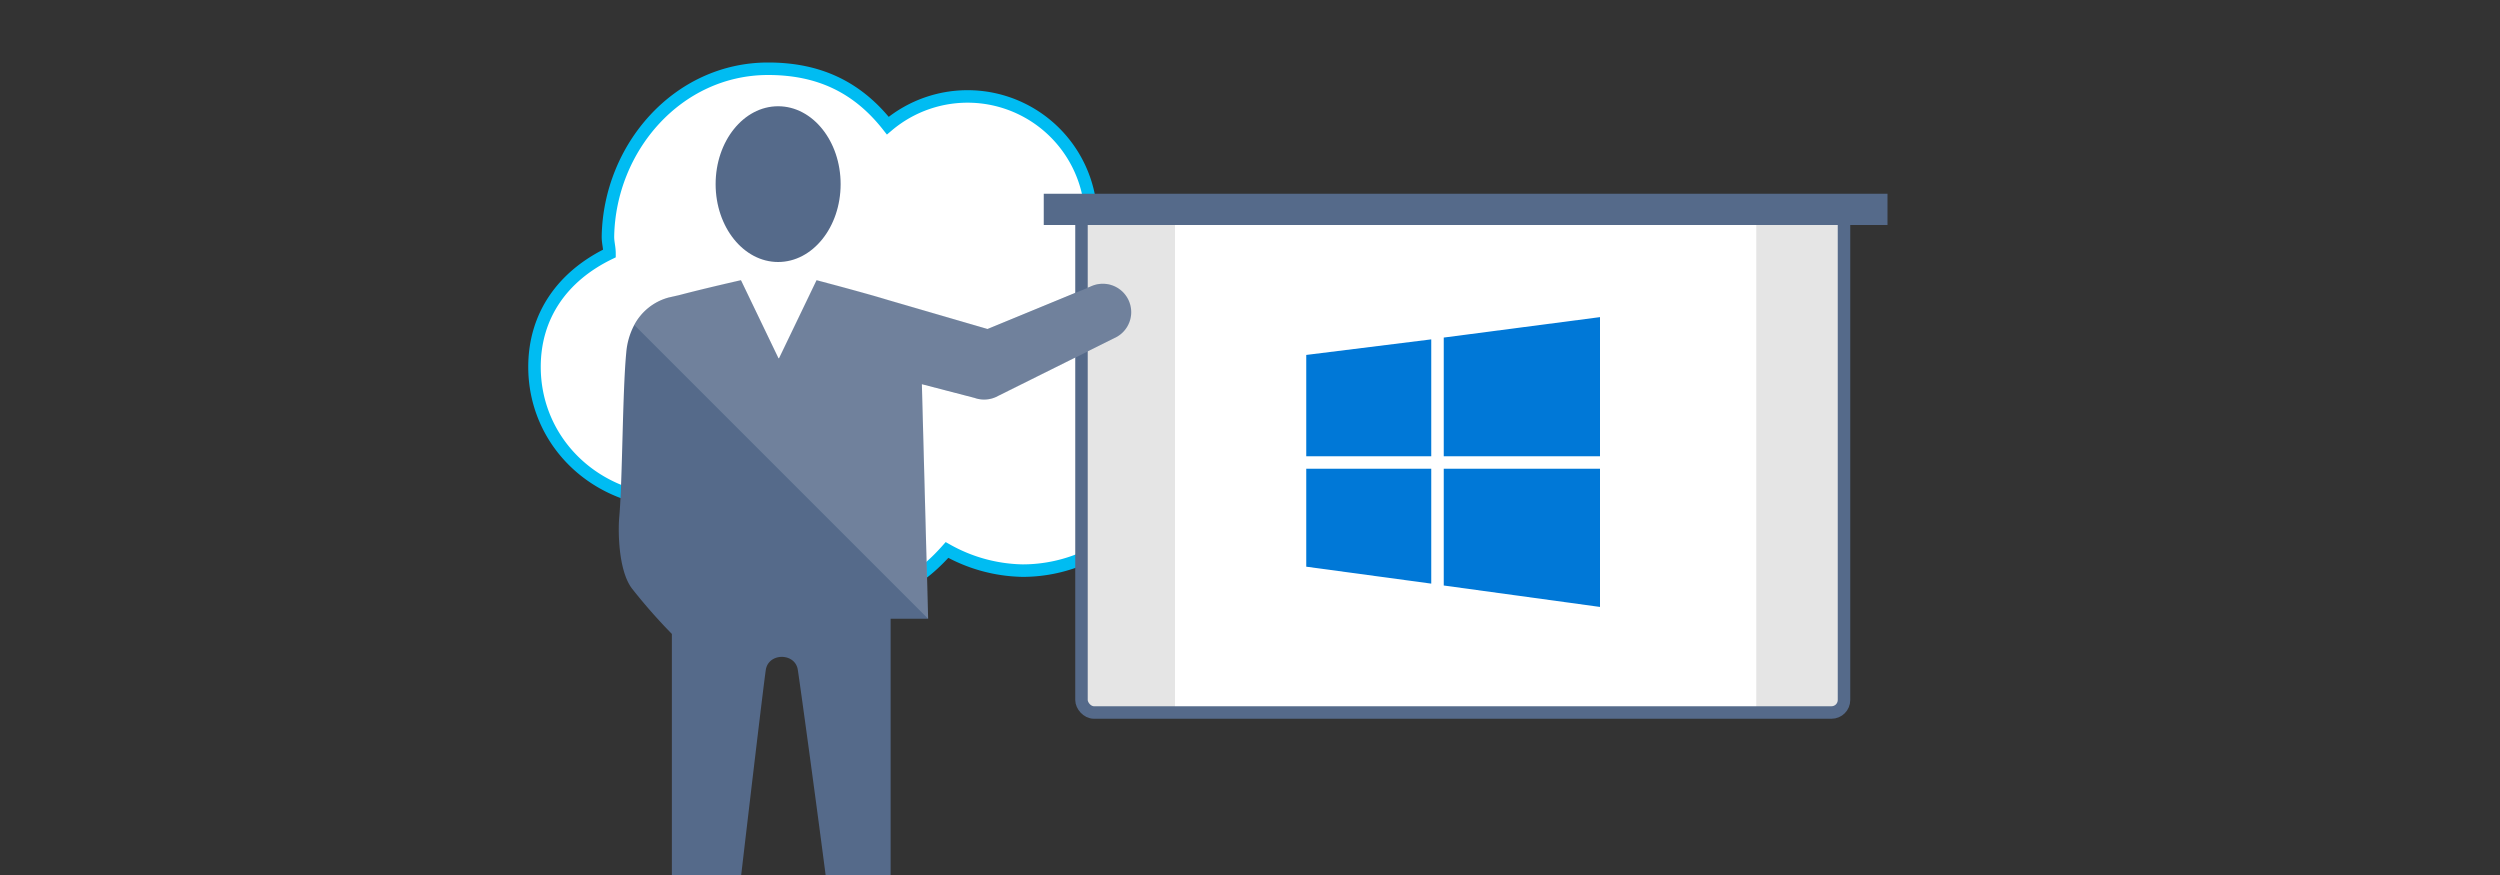 <svg xmlns="http://www.w3.org/2000/svg" viewBox="0 0 400 140">
  <rect x="0" y="0" width="400" height="140" fill="#333333" stroke="none"/>
  <defs>
    <style>
      .cls-1, .cls-2, .cls-6 {
        fill: #fff;
      }

      .cls-1 {
        stroke: #00bcf2;
      }

      .cls-1, .cls-4 {
        stroke-miterlimit: 10;
        stroke-width: 2px;
      }

      .cls-3 {
        fill: #e5e5e5;
      }

      .cls-4 {
        fill: none;
        stroke: #556a8a;
      }

      .cls-5 {
        fill: #556a8a;
      }

      .cls-6 {
        opacity: 0.16;
      }

      .cls-7 {
        fill: #0078d7;
      }
    </style>
  </defs>
  <title>bcs-partner-advanced-management-windows10-2</title>
  <g id="ICONS">
    <path class="cls-1" d="M175.26,40.11v-.55a22,22,0,0,0-.71-5.46,19.77,19.77,0,0,0-32.5-14C137.24,14,131.11,11,122.9,11c-14.47,0-25.38,12.63-25.63,26.85,0,1,.25,1.72.25,2.7-7.6,3.68-12,10.05-12,18.15,0,11.57,9.1,20.84,21.16,21.51,1.11,8,8.31,15.49,20.64,15.49,10.4,0,16.61.84,24.2-7.7a25.57,25.57,0,0,0,12.1,3.3c14.58,0,26.4-12.92,26.4-27.5A26.4,26.4,0,0,0,175.26,40.11Z"/>
    <path class="cls-2" d="M295,36v76a2,2,0,0,1-2,2H175a2,2,0,0,1-2-2V36a2,2,0,0,1,2-2H293A2,2,0,0,1,295,36Z"/>
    <path class="cls-3" d="M188,35v79H175a2,2,0,0,1-1-.29V35Z"/>
    <path class="cls-3" d="M281,35v79h13a2,2,0,0,0,1-.29V35Z"/>
    <rect class="cls-4" x="173.04" y="34" width="122" height="80" rx="2" ry="2"/>
    <g>
      <ellipse class="cls-5" cx="124.5" cy="29.46" rx="10" ry="12.46"/>
      <path class="cls-5" d="M107.5,101.43V140h11.09c1.54-13.16,3.6-30.57,3.94-32.83.43-2.76,4.7-2.76,5.12,0,.35,2.26,2.74,19.67,4.45,32.83h10.4V99h6l-.33-12.33-.67-25.2,8.42,2.19a4.54,4.54,0,0,0,1.93.25,4.49,4.49,0,0,0,1.48-.38l19-9.45a4.54,4.54,0,1,0-3.75-8.27L158,52.64,142.08,48c-.93-.28-1.91-.57-2.94-.86l0,0c-2.06-.58-4.18-1.16-5.79-1.59l-2.7-.72-6,12.48h-.1l-6-12.48s-5.77,1.3-9.89,2.39L107,47.6A8.84,8.84,0,0,0,101.48,52a11.43,11.43,0,0,0-1.28,4.42c-.61,6.36-.6,20.59-1.12,26.31-.19,2-.2,8.56,2.07,11.48A88.76,88.76,0,0,0,107.5,101.43Z"/>
      <path class="cls-6" d="M178.36,54.08l-19,9.45a4.49,4.49,0,0,1-1.48.38,4.54,4.54,0,0,1-1.93-.25l-8.42-2.19.67,25.2L148.5,99l-47-47A8.84,8.84,0,0,1,107,47.6l1.63-.44c4.12-1.09,9.89-2.39,9.89-2.39l6,12.48h.1l6-12.48,2.7.72c1.61.43,3.73,1,5.79,1.59l0,0c1,.29,2,.58,2.94.86L158,52.64l16.63-6.83a4.54,4.54,0,1,1,3.75,8.27Z"/>
    </g>
    <rect class="cls-5" x="167" y="31" width="135" height="5"/>
    <g>
      <polygon class="cls-7" points="229 73 229 54.3 209 56.79 209 73 229 73"/>
      <polygon class="cls-7" points="231 73 256 73 256 50.74 231 54.01 231 73"/>
      <polygon class="cls-7" points="231 75 231 93.68 256 97.11 256 75 231 75"/>
      <polygon class="cls-7" points="229 75 209 75 209 90.67 229 93.38 229 75"/>
    </g>
  </g>
</svg>
